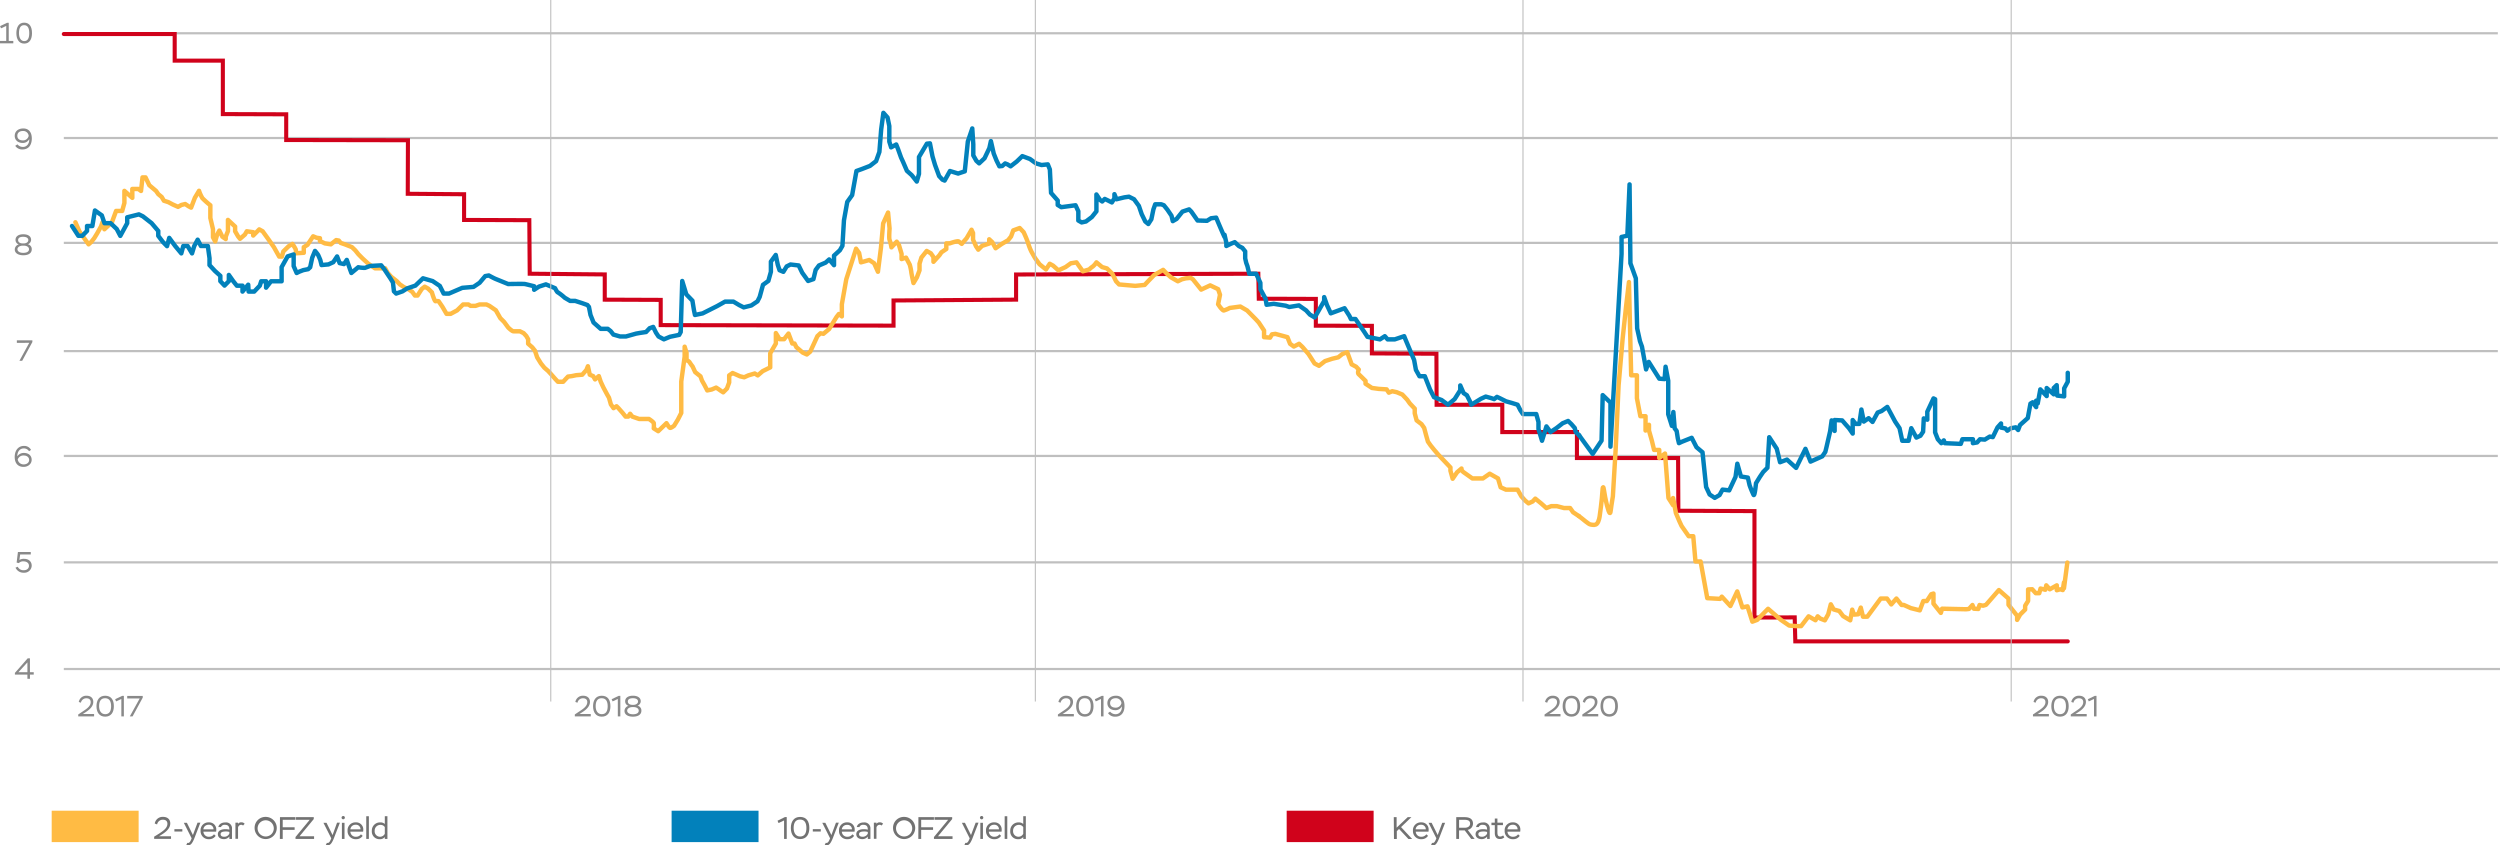 <svg xmlns="http://www.w3.org/2000/svg" viewBox="0 0 1127.44 381.27"><defs><style>.cls-1{fill:#d0021b;}.cls-2{fill:#0281bb;}.cls-3{fill:#fb4;}.cls-4{fill:#727272;}.cls-10,.cls-5,.cls-6,.cls-8,.cls-9{fill:none;}.cls-10,.cls-5{stroke:#bfbfbf;}.cls-10,.cls-5,.cls-6{stroke-miterlimit:10;}.cls-6{stroke:#d0021b;stroke-width:1.84px;}.cls-6,.cls-8,.cls-9{stroke-linecap:round;}.cls-7{fill:#898989;}.cls-8{stroke:#fb4;}.cls-8,.cls-9{stroke-linejoin:round;stroke-width:2px;}.cls-9{stroke:#0281bb;}.cls-10{stroke-linecap:square;stroke-width:0.5px;}</style></defs><g id="Layer_2" data-name="Layer 2"><g id="Layer_1-2" data-name="Layer 1"><path class="cls-1" d="M619.47,365.61H580.26v14.16h39.21Z"/><path class="cls-2" d="M342.08,365.61h-39.2v14.16h39.2Z"/><path class="cls-3" d="M62.52,365.61H23.31v14.16H62.52Z"/><path class="cls-4" d="M628.56,368.52h1.28v4.74l5-4.74h1.66L631.84,373l5,5.37h-1.68l-4.23-4.53-1,1v3.52h-1.28Z"/><path class="cls-4" d="M644,376.94a3.36,3.36,0,0,1-2.91,1.51,3.61,3.61,0,0,1-3.88-3.78,3.52,3.52,0,0,1,3.71-3.8,3.18,3.18,0,0,1,3.36,3.31,4.84,4.84,0,0,1-.07.88h-5.74a2.4,2.4,0,0,0,2.66,2.29,2.65,2.65,0,0,0,2.12-1.11ZM638.41,374H643a2,2,0,0,0-2.2-2.05A2.28,2.28,0,0,0,638.41,374Z"/><path class="cls-4" d="M645.83,380.08a.73.73,0,0,0,.3.07c.54,0,.91-.37,1.42-1.54l.22-.55-3.53-7h1.39l2.73,5.53,2.06-5.53h1.29l-2.77,7.17c-1,2.45-1.76,3.06-2.76,3.06a1.94,1.94,0,0,1-.82-.17Z"/><path class="cls-4" d="M656.73,378.33v-9.81h3.75c3,0,3.8,1.4,3.8,2.94a2.84,2.84,0,0,1-2.39,2.78l3.13,4.09h-1.55l-2.91-3.84H658v3.84Zm1.28-8.62v3.59h2.52c1.48,0,2.45-.72,2.45-1.84s-.63-1.75-2.54-1.75Z"/><path class="cls-4" d="M671.83,373.83v4.5h-1.18v-1.08a3,3,0,0,1-2.55,1.17c-1.58,0-2.65-.88-2.65-2.22,0-1.59,1.49-2.26,3.41-2.26a7.36,7.36,0,0,1,1.79.21c0-1.53-.62-2.18-2-2.17a1.67,1.67,0,0,0-1.78,1h-1.19c.25-1.28,1.45-2.08,3.16-2.08A2.67,2.67,0,0,1,671.83,373.83Zm-1.18,2.1v-.74a5.2,5.2,0,0,0-1.56-.21c-1.47,0-2.39.29-2.39,1.17s.69,1.21,1.68,1.21A2.51,2.51,0,0,0,670.65,375.93Z"/><path class="cls-4" d="M672.61,371h1.51v-1.86h1.18V371h2.5v1.12h-2.5v3.21c0,1.44.39,1.93,1.26,1.93a2.08,2.08,0,0,0,1.31-.52l.54.87a2.7,2.7,0,0,1-2.06.77c-1.43,0-2.23-.95-2.23-2.74v-3.52h-1.51Z"/><path class="cls-4" d="M685.36,376.94a3.36,3.36,0,0,1-2.91,1.51,3.61,3.61,0,0,1-3.88-3.78,3.52,3.52,0,0,1,3.71-3.8,3.18,3.18,0,0,1,3.36,3.31,4.84,4.84,0,0,1-.07.88h-5.74a2.4,2.4,0,0,0,2.66,2.29,2.65,2.65,0,0,0,2.12-1.11ZM679.82,374h4.58a2,2,0,0,0-2.2-2.05A2.28,2.28,0,0,0,679.82,374Z"/><path class="cls-4" d="M354,368.47h.8v9.86h-1.2V370l-2.51,1.17-.45-1.05Z"/><path class="cls-4" d="M360.81,368.41c2.85,0,4.18,1.93,4.18,5,0,2.9-1.31,5-4.15,5s-4.19-2.12-4.19-5S358,368.41,360.81,368.41Zm0,8.84c2,0,2.86-1.44,2.86-3.83s-.86-3.82-2.89-3.82-2.87,1.47-2.87,3.82S359,377.25,360.84,377.25Z"/><path class="cls-4" d="M366.56,373.93h3.59V375h-3.59Z"/><path class="cls-4" d="M372.4,380.08a.82.82,0,0,0,.31.07c.53,0,.91-.37,1.41-1.54l.23-.55-3.53-7h1.39l2.73,5.54L377,371h1.28l-2.77,7.17c-1,2.46-1.75,3.06-2.76,3.06a1.89,1.89,0,0,1-.81-.17Z"/><path class="cls-4" d="M385.17,376.94a3.36,3.36,0,0,1-2.91,1.51,3.61,3.61,0,0,1-3.88-3.78,3.52,3.52,0,0,1,3.71-3.8,3.18,3.18,0,0,1,3.36,3.31,4.84,4.84,0,0,1-.07.88h-5.74a2.4,2.4,0,0,0,2.66,2.29,2.65,2.65,0,0,0,2.12-1.11ZM379.63,374h4.58A2,2,0,0,0,382,372,2.28,2.28,0,0,0,379.63,374Z"/><path class="cls-4" d="M392.54,373.83v4.5h-1.18v-1.08a3,3,0,0,1-2.55,1.17c-1.58,0-2.65-.88-2.65-2.22,0-1.59,1.49-2.26,3.41-2.26a7.3,7.3,0,0,1,1.79.21c0-1.52-.62-2.18-2-2.17a1.67,1.67,0,0,0-1.78,1h-1.19c.25-1.28,1.45-2.08,3.16-2.08A2.68,2.68,0,0,1,392.54,373.83Zm-1.18,2.1v-.74a5.13,5.13,0,0,0-1.55-.21c-1.48,0-2.4.29-2.4,1.18s.69,1.2,1.68,1.2A2.51,2.51,0,0,0,391.36,375.93Z"/><path class="cls-4" d="M394.09,371h1.17v.56a1.65,1.65,0,0,1,1.5-.71,1.78,1.78,0,0,1,1.49.66l-.75.81a1,1,0,0,0-.86-.36,1.49,1.49,0,0,0-1.38,1.26v5.07h-1.17Z"/><path class="cls-4" d="M407.74,368.4a5,5,0,1,1-5,5A4.89,4.89,0,0,1,407.74,368.4Zm0,8.83a3.62,3.62,0,0,0,3.64-3.81,3.65,3.65,0,1,0-3.64,3.81Z"/><path class="cls-4" d="M414.18,368.52h7v1.19h-5.75v3.36h5.36v1.19h-5.36v4.07h-1.29Z"/><path class="cls-4" d="M421.41,368.52h8v.86L423,377.14h6.57v1.19h-8.38v-.86l6.4-7.76h-6.15Z"/><path class="cls-4" d="M435.36,380.08a.82.82,0,0,0,.31.07c.53,0,.91-.37,1.41-1.54l.23-.55-3.53-7h1.38l2.74,5.54L440,371h1.29l-2.77,7.17c-1,2.46-1.75,3.06-2.76,3.06a1.89,1.89,0,0,1-.81-.17Z"/><path class="cls-4" d="M442.71,368a.71.71,0,0,1,.73.69.75.75,0,1,1-.73-.69Zm-.6,3.05h1.17v7.29h-1.17Z"/><path class="cls-4" d="M451.46,376.94a3.36,3.36,0,0,1-2.91,1.51,3.61,3.61,0,0,1-3.88-3.78,3.52,3.52,0,0,1,3.71-3.8,3.18,3.18,0,0,1,3.36,3.31,4.84,4.84,0,0,1-.07.88h-5.74a2.4,2.4,0,0,0,2.66,2.29,2.65,2.65,0,0,0,2.12-1.11ZM445.92,374h4.58a2,2,0,0,0-2.2-2.05A2.28,2.28,0,0,0,445.92,374Z"/><path class="cls-4" d="M453.08,368.1h1.18v10.23h-1.18Z"/><path class="cls-4" d="M461.46,377.46a2.71,2.71,0,0,1-2.27,1,3.44,3.44,0,0,1-3.59-3.75,3.67,3.67,0,0,1,3.69-3.83,2.92,2.92,0,0,1,2.17.72V368.1h1.17v10.23h-1.17Zm0-1.51V373a2.31,2.31,0,0,0-2-1,2.56,2.56,0,0,0-2.58,2.69,2.43,2.43,0,0,0,4.61,1.28Z"/><path class="cls-4" d="M69.79,371.39a3.59,3.59,0,0,1,3.75-3c2.06,0,3.25,1.2,3.25,2.94,0,2.44-2.3,4.09-4,5.14l-1.08.67h5.42v1.17H69.52v-1L71.65,376c1.81-1.19,3.85-2.51,3.85-4.48,0-1.36-.94-1.85-2-1.85a2.6,2.6,0,0,0-2.65,2.13Z"/><path class="cls-4" d="M78.65,373.93h3.58V375H78.65Z"/><path class="cls-4" d="M84.49,380.08a.78.78,0,0,0,.31.07c.53,0,.91-.37,1.41-1.54l.22-.55-3.53-7h1.39L87,376.58,89.08,371h1.29l-2.77,7.17c-1,2.46-1.75,3.06-2.76,3.06a1.94,1.94,0,0,1-.82-.17Z"/><path class="cls-4" d="M97.26,376.94a3.38,3.38,0,0,1-2.92,1.51,3.61,3.61,0,0,1-3.88-3.78,3.52,3.52,0,0,1,3.72-3.8,3.18,3.18,0,0,1,3.36,3.31,6,6,0,0,1-.07.88H91.73a2.39,2.39,0,0,0,2.66,2.29,2.61,2.61,0,0,0,2.11-1.11ZM91.71,374h4.58a2,2,0,0,0-2.2-2.05A2.28,2.28,0,0,0,91.71,374Z"/><path class="cls-4" d="M104.62,373.83v4.5h-1.18v-1.08a3,3,0,0,1-2.54,1.17c-1.59,0-2.65-.88-2.65-2.22,0-1.59,1.48-2.26,3.4-2.26a7.23,7.23,0,0,1,1.79.21c0-1.52-.61-2.18-2-2.17a1.68,1.68,0,0,0-1.78,1H98.47c.25-1.28,1.46-2.08,3.17-2.08A2.67,2.67,0,0,1,104.62,373.83Zm-1.18,2.1v-.74a5.09,5.09,0,0,0-1.55-.21c-1.47,0-2.4.29-2.4,1.18s.69,1.2,1.69,1.2A2.51,2.51,0,0,0,103.44,375.93Z"/><path class="cls-4" d="M106.17,371h1.18v.56a1.64,1.64,0,0,1,1.5-.71,1.74,1.74,0,0,1,1.48.66l-.74.81a1,1,0,0,0-.87-.36,1.48,1.48,0,0,0-1.37,1.26v5.07h-1.18Z"/><path class="cls-4" d="M119.82,368.4a5,5,0,1,1-5,5A4.9,4.9,0,0,1,119.82,368.4Zm0,8.83a3.63,3.63,0,0,0,3.65-3.81,3.65,3.65,0,1,0-3.65,3.81Z"/><path class="cls-4" d="M126.26,368.52h7v1.19h-5.76v3.36h5.37v1.19h-5.37v4.07h-1.29Z"/><path class="cls-4" d="M133.5,368.52h8v.86l-6.42,7.76h6.56v1.19h-8.37v-.86l6.4-7.76H133.5Z"/><path class="cls-4" d="M147.44,380.08a.82.82,0,0,0,.31.07c.54,0,.91-.37,1.42-1.54l.22-.55-3.53-7h1.39l2.73,5.54L152,371h1.29l-2.77,7.17c-1,2.46-1.76,3.06-2.76,3.06a1.94,1.94,0,0,1-.82-.17Z"/><path class="cls-4" d="M154.8,368a.7.7,0,0,1,.72.69.74.74,0,1,1-.72-.69Zm-.61,3.05h1.18v7.29h-1.18Z"/><path class="cls-4" d="M163.55,376.94a3.38,3.38,0,0,1-2.92,1.51,3.61,3.61,0,0,1-3.88-3.78,3.52,3.52,0,0,1,3.72-3.8,3.18,3.18,0,0,1,3.36,3.31,6,6,0,0,1-.07.88H158a2.39,2.39,0,0,0,2.66,2.29,2.61,2.61,0,0,0,2.11-1.11ZM158,374h4.58a2,2,0,0,0-2.2-2.05A2.28,2.28,0,0,0,158,374Z"/><path class="cls-4" d="M165.17,368.1h1.18v10.23h-1.18Z"/><path class="cls-4" d="M173.54,377.46a2.69,2.69,0,0,1-2.27,1,3.44,3.44,0,0,1-3.58-3.75,3.66,3.66,0,0,1,3.68-3.83,2.9,2.9,0,0,1,2.17.72V368.1h1.18v10.23h-1.18Zm0-1.51V373a2.28,2.28,0,0,0-2-1,2.56,2.56,0,0,0-2.57,2.69,2.43,2.43,0,0,0,2.5,2.66A2.4,2.4,0,0,0,173.54,376Z"/><path class="cls-5" d="M28.78,205.62H1126.46"/><path class="cls-5" d="M28.78,253.61H1126.46"/><path class="cls-5" d="M28.78,158.34H1126.46"/><path class="cls-5" d="M28.78,109.53H1126.46"/><path class="cls-5" d="M28.78,62.24H1126.46"/><path class="cls-5" d="M28.78,15H1126.46"/><path class="cls-5" d="M28.78,301.71H1127.44"/><path class="cls-6" d="M28.78,15.34h50l0,12H100.5V51.45l28.57.1V63.14l54.9.11-.08,24.14,25.4.21V99.19l29.42.11.18,24.14,33.84.32v11.38l25.23.1v11.38l105,.23V135.51l55.27-.38V123.79l109.24-.35.21,11.27,25.73.09,0,12.07,25.28.07v12.43l29.1.16.09,23H677.5v12.32h33.66l0,11.71h45.62l.12,23.77,34.32.17,0,48,18.15-.08.27,10.82H932.51"/><path class="cls-7" d="M35.53,316.57a3.4,3.4,0,0,1,3.54-2.81c1.93,0,3,1.13,3,2.77,0,2.29-2.16,3.85-3.74,4.84l-1,.63h5.1v1.09H35.28v-.89l2-1.34c1.7-1.12,3.62-2.35,3.62-4.21,0-1.28-.88-1.74-1.92-1.74a2.45,2.45,0,0,0-2.49,2Z"/><path class="cls-7" d="M47.42,313.76c2.68,0,3.93,1.82,3.93,4.72,0,2.73-1.23,4.72-3.9,4.72s-3.94-2-3.94-4.72S44.76,313.76,47.42,313.76Zm0,8.32c1.9,0,2.69-1.36,2.69-3.6s-.81-3.6-2.72-3.6-2.7,1.38-2.7,3.6S45.73,322.08,47.45,322.08Z"/><path class="cls-7" d="M55.1,313.81h.76v9.28H54.72v-7.87l-2.36,1.1-.42-1Z"/><path class="cls-7" d="M57.37,313.86h7v.76l-4.59,8.47H58.53L63,315H57.37Z"/><path class="cls-7" d="M259.47,316.57a3.4,3.4,0,0,1,3.54-2.81c1.93,0,3.05,1.13,3.05,2.77,0,2.29-2.16,3.85-3.74,4.84l-1,.63h5.1v1.09h-7.19v-.89l2-1.34c1.7-1.12,3.62-2.35,3.62-4.21,0-1.28-.88-1.74-1.92-1.74a2.45,2.45,0,0,0-2.49,2Z"/><path class="cls-7" d="M271.36,313.76c2.68,0,3.93,1.82,3.93,4.72,0,2.73-1.23,4.72-3.9,4.72s-3.94-2-3.94-4.72S268.7,313.76,271.36,313.76Zm0,8.32c1.9,0,2.69-1.36,2.69-3.6s-.81-3.6-2.72-3.6-2.7,1.38-2.7,3.6S269.67,322.08,271.39,322.08Z"/><path class="cls-7" d="M279,313.81h.76v9.28h-1.14v-7.87l-2.36,1.1-.42-1Z"/><path class="cls-7" d="M281.63,320.6a2.41,2.41,0,0,1,1.82-2.28,2.1,2.1,0,0,1-1.52-2.07c0-1.5,1.27-2.5,3.51-2.5s3.52,1,3.52,2.5a2.19,2.19,0,0,1-1.47,2,2.19,2.19,0,0,1,1.76,2.29c0,1.69-1.47,2.66-3.8,2.66S281.63,322.24,281.63,320.6Zm3.68-1.73c-1.44,0-2.47.7-2.47,1.61s.9,1.64,2.6,1.64,2.61-.62,2.61-1.62-1-1.63-2.42-1.63Zm.35-1c1.15,0,2.08-.6,2.08-1.5s-.79-1.49-2.32-1.49-2.28.54-2.28,1.49.87,1.5,2.11,1.5Z"/><path class="cls-7" d="M477.33,316.57a3.4,3.4,0,0,1,3.54-2.81c1.93,0,3.05,1.13,3.05,2.77,0,2.29-2.16,3.85-3.74,4.84l-1,.63h5.1v1.09h-7.19v-.89l2-1.34c1.7-1.12,3.62-2.35,3.62-4.21,0-1.28-.88-1.74-1.92-1.74a2.45,2.45,0,0,0-2.49,2Z"/><path class="cls-7" d="M489.22,313.76c2.68,0,3.93,1.82,3.93,4.72,0,2.73-1.23,4.72-3.9,4.72s-3.94-2-3.94-4.72S486.56,313.76,489.22,313.76Zm0,8.32c1.9,0,2.69-1.36,2.69-3.6s-.81-3.6-2.72-3.6-2.7,1.38-2.7,3.6S487.53,322.08,489.25,322.08Z"/><path class="cls-7" d="M496.9,313.81h.76v9.28h-1.14v-7.87l-2.36,1.1-.42-1Z"/><path class="cls-7" d="M503,323.21a3.73,3.73,0,0,1-3.32-1.63l.95-.66a3.11,3.11,0,0,0,2.53,1.16c1.7,0,2.92-1.53,2.78-3.55a3.15,3.15,0,0,1-3,1.74c-2.05,0-3.54-1.26-3.54-3.16,0-2.07,1.57-3.36,3.91-3.36s3.81,1.62,3.81,4.56C507.15,321.53,505.47,323.21,503,323.21Zm.18-8.33c-1.56,0-2.55.8-2.55,2.19s1,2.07,2.53,2.07a2.58,2.58,0,0,0,2.58-2.07A2.44,2.44,0,0,0,503.2,314.88Z"/><path class="cls-7" d="M696.79,316.57a3.39,3.39,0,0,1,3.53-2.81c1.94,0,3.06,1.13,3.06,2.77,0,2.29-2.16,3.85-3.74,4.84l-1,.63h5.11v1.09h-7.19v-.89l2-1.34c1.7-1.12,3.63-2.35,3.63-4.21,0-1.28-.88-1.74-1.93-1.74a2.46,2.46,0,0,0-2.49,2Z"/><path class="cls-7" d="M708.68,313.76c2.67,0,3.93,1.82,3.93,4.72,0,2.73-1.23,4.72-3.9,4.72s-4-2-4-4.72S706,313.76,708.68,313.76Zm0,8.32c1.89,0,2.69-1.36,2.69-3.6s-.81-3.6-2.72-3.6-2.7,1.38-2.7,3.6S707,322.08,708.71,322.08Z"/><path class="cls-7" d="M713.82,316.57a3.38,3.38,0,0,1,3.53-2.81c1.94,0,3.06,1.13,3.06,2.77,0,2.29-2.16,3.85-3.74,4.84l-1,.63h5.1v1.09h-7.18v-.89l2-1.34c1.7-1.12,3.63-2.35,3.63-4.21,0-1.28-.89-1.74-1.93-1.74a2.45,2.45,0,0,0-2.49,2Z"/><path class="cls-7" d="M725.71,313.76c2.67,0,3.93,1.82,3.93,4.72,0,2.73-1.23,4.72-3.91,4.72s-3.94-2-3.94-4.72S723,313.76,725.71,313.76Zm0,8.32c1.9,0,2.69-1.36,2.69-3.6s-.8-3.6-2.71-3.6-2.71,1.38-2.71,3.6S724,322.08,725.73,322.08Z"/><path class="cls-7" d="M917.09,316.57a3.38,3.38,0,0,1,3.53-2.81c1.94,0,3.06,1.13,3.06,2.77,0,2.29-2.16,3.85-3.75,4.84l-1,.63H924v1.09h-7.18v-.89l2-1.34c1.7-1.12,3.62-2.35,3.62-4.21,0-1.28-.88-1.74-1.92-1.74a2.45,2.45,0,0,0-2.49,2Z"/><path class="cls-7" d="M929,313.76c2.68,0,3.93,1.82,3.93,4.72,0,2.73-1.22,4.72-3.9,4.72s-3.94-2-3.94-4.72S926.31,313.76,929,313.76Zm0,8.32c1.9,0,2.69-1.36,2.69-3.6s-.8-3.6-2.72-3.6-2.7,1.38-2.7,3.6S927.29,322.08,929,322.08Z"/><path class="cls-7" d="M934.11,316.57a3.4,3.4,0,0,1,3.54-2.81c1.93,0,3.05,1.13,3.05,2.77,0,2.29-2.16,3.85-3.74,4.84l-1,.63h5.1v1.09h-7.19v-.89l2-1.34c1.7-1.12,3.62-2.35,3.62-4.21,0-1.28-.88-1.74-1.92-1.74a2.45,2.45,0,0,0-2.49,2Z"/><path class="cls-7" d="M944.72,313.81h.75v9.28h-1.13v-7.87l-2.36,1.1-.42-1Z"/><path class="cls-7" d="M8.08,248.94h5.8v1.12H9.09l-.34,2.48a3.6,3.6,0,0,1,2.1-.52c2.21,0,3.45,1.33,3.45,3.09a3.3,3.3,0,0,1-3.57,3.17A3.88,3.88,0,0,1,7,256L8,255.58a2.83,2.83,0,0,0,2.7,1.58c1.58,0,2.36-.93,2.36-2,0-1.24-1-2-2.56-2a2.59,2.59,0,0,0-2,.79l-1-.25Z"/><path class="cls-7" d="M12.36,304.22H6.72v-.76l5.78-6.58h1v6.27h1.71v1.07H13.51v1.89H12.36Zm0-1.07v-4.43L8.3,303.15Z"/><path class="cls-7" d="M10.77,201.1A3.42,3.42,0,0,1,14,202.9l-.9.61a2.71,2.71,0,0,0-2.42-1.28c-1.56,0-2.9,1.25-2.88,3.59a3.39,3.39,0,0,1,3-1.55c2.17,0,3.48,1.26,3.48,3.09s-1.6,3.2-3.65,3.2c-2.45,0-4-1.58-4-4.48C6.67,202.76,8.55,201.1,10.77,201.1Zm-.08,8.33c1.41,0,2.45-.81,2.45-2s-1-2-2.33-2A2.68,2.68,0,0,0,8,207.2,2.63,2.63,0,0,0,10.69,209.43Z"/><path class="cls-7" d="M7.6,153.49h7v.76L10,162.72H8.76l4.43-8.11H7.6Z"/><path class="cls-7" d="M6.66,112.51a2.4,2.4,0,0,1,1.81-2.28A2.1,2.1,0,0,1,7,108.16c0-1.51,1.26-2.51,3.51-2.51s3.52,1,3.52,2.51a2.18,2.18,0,0,1-1.47,2,2.21,2.21,0,0,1,1.76,2.3c0,1.68-1.47,2.66-3.8,2.66S6.66,114.14,6.66,112.51Zm3.67-1.73c-1.43,0-2.46.7-2.46,1.61s.89,1.64,2.6,1.64,2.61-.63,2.61-1.63-1-1.62-2.42-1.62Zm.36-1c1.15,0,2.08-.61,2.08-1.5s-.79-1.49-2.32-1.49-2.28.54-2.28,1.49.87,1.5,2.11,1.5Z"/><path class="cls-7" d="M10.19,67.4a3.72,3.72,0,0,1-3.32-1.64l1-.66a3.11,3.11,0,0,0,2.53,1.16c1.7,0,2.92-1.53,2.78-3.54a3.15,3.15,0,0,1-3,1.74c-2.05,0-3.54-1.27-3.54-3.17,0-2.07,1.57-3.36,3.9-3.36s3.81,1.62,3.81,4.56C14.31,65.71,12.64,67.4,10.19,67.4Zm.18-8.33c-1.57,0-2.55.8-2.55,2.18s1,2.07,2.53,2.07a2.57,2.57,0,0,0,2.58-2.07A2.45,2.45,0,0,0,10.37,59.07Z"/><path class="cls-7" d="M0,18.46H2.81V11.69L.45,12.78l-.42-1,3.16-1.51h.75v8.18H6v1.1H0Z"/><path class="cls-7" d="M10.9,10.22c2.41,0,3.53,1.82,3.53,4.72,0,2.73-1.09,4.72-3.5,4.72s-3.55-2-3.55-4.72S8.5,10.22,10.9,10.22Zm0,8.32c1.63,0,2.29-1.35,2.29-3.6s-.67-3.59-2.32-3.59-2.31,1.38-2.31,3.59S9.48,18.54,10.93,18.54Z"/><path class="cls-8" d="M34,100.24l1.87,4.24,1.19,1.7,2.89,4,1.19-1.06,1.35-1.7,1.36-2.23,1.7-3.07.68-1.91.85,3.18,3.4-3.18,1.87-5.08H55.1l1-3.61V86.09l3.57,3.13v-4H62.4l1.19.89L64.27,80h1.36l1.7,3.53,3.06,2.59,1,1.44,1.53,1.27,1,1.69,2,.64,2,1.06,2.37,1.06,1.53-.85,1.7-.42L85,93l1.19.63,1.7-4.45,1.87-3.13a16.05,16.05,0,0,0,1.53,3.34,40.62,40.62,0,0,0,3.57,3.18v5.73l1.19,5.08V107l1,1.9.85-3,.62-1.18.4-.73,1.35,2.75,1.53,1.06v-1.06l1-2.54V99.18l3.23,3v2.12l1.36,2.33.85,1.06,2.21-1.91.85-1.48,2.89.42v1.49l2.72-2.76,1.53.85,2.88,4,2.21,3.18,2.38,4.24h1.19l.68-2.34,2.38-2.33,1.7-1.06a15.69,15.69,0,0,1,1.53,2.55,5.2,5.2,0,0,1,0,1.69L137,114v-2.54l1.69-1.06,1.53-2.33,1-1.49,1.53.64,1.53.21v1.27l2.21,1.06,2.72.43,2.38-1.91,1.19.21.85,1.06,1.87.64,3.22,1.27,1.53,1.48,1.36,1.7,1.87,1.9,2.55,2.34,3.06,2.11h4.59l1.19,2.12,1.53,1.7,2.54,2,1.36,1.43,1.87,1.27,2.21,1.06,1.53,1.06,1.19,1.65h1.19l1.87-2.92,1.36-1.06,1.53.85,1.7,1.69s1.19,4.16,1.7,4a3.27,3.27,0,0,1,1.35,0l1.7,2.49,1.87,3.2h1.87l2.89-1.55,2.72-2.67h2.38l1,.63h2.21l1.86-.63h3.06l1.36.63,2.89,2,2,3.52,1.7,1.7,1.87,2.54s1.7,1.7,2.38,1.7h2.89l1.69.84,1.19,1.28.85,1.48V155l1.87,1.65,1.19,1.49,1,3,1.7,2.76,1.53,1.91,1.7,1.48,1.36,1.48,1.87,2.12,1.19,1.27h2.38l1.18-1.27,1-1.06,1.7-.21,2-.42,2.72-.22,1.87-2.11.68-1.7.85,3.81,1.53.64.85,1.48,1.7-1.48.85,2.54,1.19,2.55,1.7,3.18.84,1.48.85,3,1.19,1.69,1.36-.84.85.84,1.87,2.12,1.36,1.7h1.19l.85-1.27,1,1.27,3.06,1.06h4.42s2,1.27,2.2,1.91a10.24,10.24,0,0,1,0,2.33l2,1.27,3.74-3.6s1.19,2.11,1.7,2.11S304,192,304,192l1.7-2.76,1.53-3v-14.2l1.53-11.23v-4.45l.85,2.76v3.39a2.26,2.26,0,0,1,1.36.84,18.44,18.44,0,0,0,1.36,1.91l1.18,2.55,2.38,1.9.68,1.91,1.19,2.12,1.19,2.33,2-.42,2-.85,1,.64,1.19.84,1,.64,1.7-1.7,1-2.75v-3.18l1.53-1.06,1,.42,2.37,1.06,1.87.43,1.87-.85,2.89-.85,1.36.85,2.21-1.91,3.4-1.69v-6.36l2.55-4.41v-4.71l1.7,2.76h2l2-2.54,1.7,4.49h1l.85,1.65L362,159l1.87.85,1.53-1.27,2.55-5.51.68-1.48,1.36-1.28,1.35.22,2.55-2.12,3.4-5.51,1-1.28,1.36,1.06v-5.47l2-11.27,4.42-13.78,1.36,1.91.85,4.24,1.53-.42,2.2-.64,2.21,1.48,1.7,3.82,1.36-10.81,1-11,2.21-4.88.68,7.21s-.34,4.45,0,5.09a22.58,22.58,0,0,1,.85,3.39l2.38-2.55,1,1.49,1.19,4v2.34l2-.64,1.69,3.18a25.82,25.82,0,0,1,.68,3.18c0,.63,1,5.09,1,5.09l1.53-2.55,1.19-3.18v-3l.85-2.76,1.19-1.48,1.19-1.49,1.87,1.06,1.19,1.7v2.12l2.72-3,.85-1.27,2.21-1.49v-2.54h1.53s3.56-1.27,4.07-.85,1.36,1.06,1.36,1.06l2.21-2.54,2.21-3.81.68,1.48v3l1.36,3,1,1.49,1.7-1.7,3.23-1.06v-1.91l1.36,1.28,1.52,2.75,2.72-1.91,2.89-1.69,1.36-1.7,1-2.75,2.89-1.06,1.8,1.9a49.64,49.64,0,0,1,1.94,4.67,26,26,0,0,0,1.53,4c.34.64,1.7,3,1.7,3l2,2.76,2.89,2.33,1.7-2.54,1.53.84,2.38,2.12,3.23-1.48,2.38-1.7,2.55-.42,1.19,1.7,1.69,2.33,2.89-.85a7.75,7.75,0,0,1,1.53-1.27,8.89,8.89,0,0,0,1.7-1.91l2.55,2.12,2.21.63,2.38,2.34,1.7,3.44,1.36,1.43,7.3.64,4.25-.43,1.53-1.64,2.72-2.81,4.08-2.33,1.86,1.91,1.7,1.48,3.06,1.75,1.87-.9,1.7-.42,2.21-.22,1,.64,2.21,2.75,1.53,1.91,4.07-1.91,3.57,1.7.85,2.54-.85,4.28.85,1.23s1.19,1.57,1.7,1.57a14.53,14.53,0,0,0,2.72-1.14l4.76-.64,3.06,1.78,3.9,3.95,1.36,1.48,2.38,3.6v3l2.72.21.85-1.48,1.53-.21,5.44,1.48,1.19,3,1.7,1.23,2.37-1.23,1.53,1.44,2.72,3.18,2.72,4.24,2,1.06,2.72-2.12,3.23-1.06,2.72-.64,1.86-1.48,2.21-.85,2,5.51,2,1.06,1.19,1.27s-.68,1.49,0,2.12,3.06,3,3.06,3v1.27l2.89,1.91,3.06.42,3.56.22,1,1.48,1.53-.64,2,.43,2.55,1.06,1,1.06,1.19,1.27,1.19,1.69,2.21,2.33v2.12l.85,3.18,2.21,1.7,1.19,1.69.84,3.18.85,3,1.19,1.7,1.53,1.9,2,2.34,5.44,5.72v1.48l1,3.61L657.1,213l2-1.7s-.17.85,1,1.7l3.9,2.76h4.76l3.06-2.12,3.74,2.12c.51,1.69,1.19,4,1.19,4l2.38,1.06h5.26l1.7,3,1.7,1.91,1.53,1.27,1.87-.85,1.19-1.27L695,227l2.38,2.12,2.21-.85h2.54l3.23.85h2.72l1.36,1.91,2.55,1.69"/><path class="cls-8" d="M712,232.71c1.81,1.32,4.28,3.65,5.28,3.83,1.26.22,2.16.36,2.86-.33,1-1,1.29-3.55,1.29-3.55s.41-3,.52-3.89c.74-5.63.69-9,1-9.05s.35,1.56.94,4.49c.13.68,1.45,7.27,2.17,7.15.34-.05.29-1.56,1.13-6.46.06-.4.12-.73.17-1l1.29-21.67,1.3-28.47,1.82-21,1.55-14.56,1.3-11,1,42.05h2.59v10.36l1.55,8.08h2.34v6.47l1.55-2.59v2.59l1.3,4.58,1,4.16h2.33v3.64l2.6-2,1.55,20.06,2.08,3.23v-3.23l1.29,6.79,1.55,3.67,1,2.15,3.2,4.6h2.06l1,11.4h2.32l3,16.54,5.79.33.77-1,3.87,4.21,3.09-6.57,2.32,7.21,2.31-.48,2.19,6.91,2.19-.81,4.89-5,5.8,5,3.73,2.57,3.37.25h2l3.39-4.42,3.09,1.76,1-1.76,1.16,1,2.06.8,1.54-2.73,1.16-4.49,1.29,2.32,2.53.7,1.72,2.28,3.22,1.92.9-4.82.77,2.25,1.93-.16,1.16-3,1,4.1h1.94l6.05-8.19h2.83l1.93,2.65,2.32-2.65,2.32,2.89h1l3.22,1.44,4,1,1.58-4.2h1.59l2-3.08,1-.3v4.55l3.33,4.17.56-1.89,10.82.25,1.29-.14,1.58-1.78.64,1.67,2,.12.56-1.79,1.58.32,1.33-.4,5.81-6.66,4.35,3.85v2.81l3.88,4.95v1.85l1.36-2.41,2.25-2.25v-1.74l1.34-2.14v-5.21l1.85-.08,1.59,1.78h1.58l.59-2.1,2.14.56.44-2,1.58,1.78,3.17-1.78v2.21l1.58-.43,1.11.35.54-3.48v2.67l1.52-11.59"/><path class="cls-9" d="M32.48,101.93l2.84,4.4h1.79l2.14-2.2v-2.2h2.4l1.17-7,3.09,2.2,1.2,3.52h2.77l2.77,2.64,1.61,3.08,3.11-5.72V98l5.27-1.32,1.8.88,3.93,3.08,3,3.52v2.2l2,2.65,1.95,2,1-3.72L79,110.94l2.76,3.32.9-3.32H84.6l2,3.32,1-3.32,1.54-2.84,1.47,2.84h3.12l.76,5.52v3.09l2.44,2.64,2.44,2.2v2.4l1.89,2,1.95-2V124l2,2.84,1.6,2h2.56v2.65l2.57-3.09.18,3.09h2.52l2.52-2.65.65-2H120l0,2.88,2.25-2.88H127v-6.36l2.71-4.85,2.72-.88V120l1.36,3.11,1.15-.58,1.84-.71,2.18-.43.92-.86.92-4.3,1.26-3.06a19.72,19.72,0,0,1,1.38,1.77c.23.43,1,2.29,1,2.29l.57,2.3,3.11-.29,2.18-1,1.72-2.58,1.15,3,1.95.43,1.27-1.87,1.49,4.3.58,1.58,3.1-2.58a15.48,15.48,0,0,0,3,.28c.46-.14,2.29-.85,2.29-.85l5.06-.29,1.38,1.72,1.61,2.43,1.15,1.72,1.15,1.86.46,4,1,1,2.87-1,2-1.29,3.79-1.29,3.45-3.3,4.36,1.26,3.22,2.18,1.72,3.44h2.42l6-2.58,5.06-.43,2.75-1.86,2.53-3,1.61-.29s2.07,1.15,3.1,1.58l5.63,2.29s6.9-.14,7.59,0,4.13,1,4.13,1v1.58l2.19-1.43,3.1-1,4.14,1.72s.92,1.87,1.26,1.87a23.93,23.93,0,0,1,3.1,2.43l2.42,1.43h2.29l3.11,1,2.41.86.69.86.69,3.58,1.38,3.44,3.22,2.86h3.21l1.27,1,1.26,1.58,3,.86h2.64l4.6-1.29,1.61-.29,2.87-.43,1.61-1.71,1.61-.58,1.26,2.58,1.15,1.72,2.41,1.29,2.76-1.15,4.14-.86.69-1.29.69-23,1.83,6,2.76,2.86.69,4.26.46,2.19,3.45-.71,6.55-3.3,3.56-2h3.79l2.64,1.58,2,1,3.44-.86,2.76-1.86,1-2,1.49-5.45,2.41-1.75,1.15-4.12v-4.59l2.19-3,.92,4.45.8,2.43,1.72.72,1.5-2.44,1.72-.86,3.68.43,1.61,3.3,2.64,3.69,2.41-.83,1-4.15,1.49-2,3-1.29,1.61-1.43,2.18,2.58v-4.3l2.64-2.43,1.15-2,.69-11.48,1.49-8.31L384.29,88l1.95-10.89,2.41-.86,3.68-1.43,2.76-2.15,1.49-4.16.81-10.17,1-7.45L400.26,53l.8,3.87v7l.81,2.58,2.3-1.29.8,2,1.38,3.87.92,2,1.72,4L411.18,79l1.26,1.58,1,1.29,1-3.44V70.8l3.56-6,1.38-.15,1.15,5.88,1.15,3.87,1.84,5L425,81l1,.43,2.41-4.3,2.3.71,1.38.43,3-1,.57-5.59.81-7.88,2-5.87.46,7.16v5l1.38,2.43,1.26,1.15L444,71.38l2.18-4.59.69-3.15,1.27,5.59,1.26,3.15L450.7,75l1.27-.14,1.33-1.15,1.08.43,1.38.86,2.76-2.15,2.53-2.44,3.44,1.29,2.76,2,2.45.72,2.84-.29.92,2.29L474,87l1.38,1.58L477,90.43v2l1.61,1,6.43-.86,1.26,2.72v4.16l1.5.86,1.95-.43,2.65-2,2.06-2.58V87.71l1.61,2.44,1,.71,1.15-1.14,1.49.71,1.72.86,1.15-1.86V87.57l.92,2.29,3.56-.86,2.07-.29,2.3,1.15,2.18,3,1.27,3.72,1.61,3.3,1.37,1.14,1.38-2.15.92-4.44.81-2.29h2.75l1.15.43,1.61,2,1.84,2.72.58,2.43,1.72-1,2.64-3.29,3-1,1,1,2,2.86.8,1.15,4.25.14,1.84-1.14,2.3-.29,1.15,2.72.92,2.15s1.72,4,1.72,3.87v-1l.81,3.59v1.45l2.06-1,1.73-.72,1.84,1.74,1.6.84,1.27,1.57v3.16l.46,2,.57,1.58.81,3.37h3.1l1.9,4.08.05,2.92,2.3,4.27.46,2.7,3.22-.43,5.4.86,1.61.58,4.36-.72,3.22,2.25,1.73,1.9,2.18,1.29,4.25-7.45V134l1.26,3.58,1.73,3.72,6.2-2.29,2.19,3.44.68,1.43h2.07l3.91,5.73,1.49,2.29,5.63,1.15,2.19-1.43,1.26,1.43H629l4.25-1.43.57,1.43,3.91,9.31.81,4.44,1.6,2.87h2.42l2.3,5.87,1.83,3.58,3.45,1.29,2.87,2.11,3-2.54,2.53-4v-2.15l1.49,3.44,1.5,1,1.38,2.73.57,1.53,4.37-2.68,2.18-1,2.53.71,1.26.43,1.27-1,1.26.57,2.87,1.44,2.53.71,2.64.82,1.27,2.48,1.15,1.72h6l1,3.58v3.15l1.6,5.3,2-6.45,1.84,2.54L702,193l2.76-2.15,2.42-1,1.49,1.43,1.49,1.72.46,1.82,1.52,1.48"/><path class="cls-9" d="M712.14,196.31l6.12,8.4,4-6,.52-20.51,3.5,3.35v19.88l5-86.95v-7.62l2.61-.56,1-23.13.39,35.58,2.44,6.78.6,22.58,1.27,5.76.89,2.44,1.86,10.28,1.2-3.37,4.76,7.55,2.39.19.44-5.57,1.2,6.31v15.14l1.64,5.21.67-6.23.59,7.34.9,1.21.52,3.34.52,2.14,1.38-.65,4.36-1.75,2.17,4.23,2.71,2.29,1.63,15.65L771,223l2.31,1.52,2.17-1.27,1.35-2.45,3,.34,2.85-6.09.81-5.92,1.63,5.75,3.12.51.77,3.38a41.85,41.85,0,0,0,1.81,4.4c.54.85,1.09-5.25,1.09-5.25l1.76-2.87,1.49-2.2,1.9-1.91.82-13.76,3.39,5.18,1.49,6.09,3.12-1.18L810,211l4.21-8.58,2.31,5.75,5.29-2.37,1.36-2,.54-2.2,1.63-7.1.68-4.91,1.35,4.74v-4.91l3.4.17,1.35,1.56,1.77,2,1.63,2.37v-6.09l1.35,1.73h1.63l.95-6.47,1.09,5.42,2.17-1.52,1.76,1.69,2.31-4.23,1.76-.68,2.58-1.86,3.53,6.6,2,3,1.22,5.66h2.85l1.22-5.66,2.3,4.23,1.83-.84,1.2-1.81.31-6,1.58.58v-3.59l2.81-6,.72.36V195l1.22,3.09,1.58,1.77,1.12-1.25.46,1.25,7.19.32.73-2.09h4.75v1.77l1.89-.34,1.28-1.43,2.19.16,2.23-1.36,1.38.23,2.12-4.37,1.58-1.77v1.85l2,.4.86,1,1.58-1.1,2.17-.41,1.11,1.19.86-2.25,3.49-3.13,1.21-6.51,1-.6,1.57,2.17,0-2.89.71,1.23,1.17-6.32,2.87,3V175l3.17,2.82V175l1.34-1.3.24,4.7,3.13.36v-3.62l1.62-3v-4"/></g><g id="Layer_2-2" data-name="Layer 2"><path class="cls-10" d="M248.38,316.12V.25"/><path class="cls-10" d="M466.92,316.12V.25"/><path class="cls-10" d="M686.83,316.12V.25"/><path class="cls-10" d="M907,316.12V.25"/></g></g></svg>